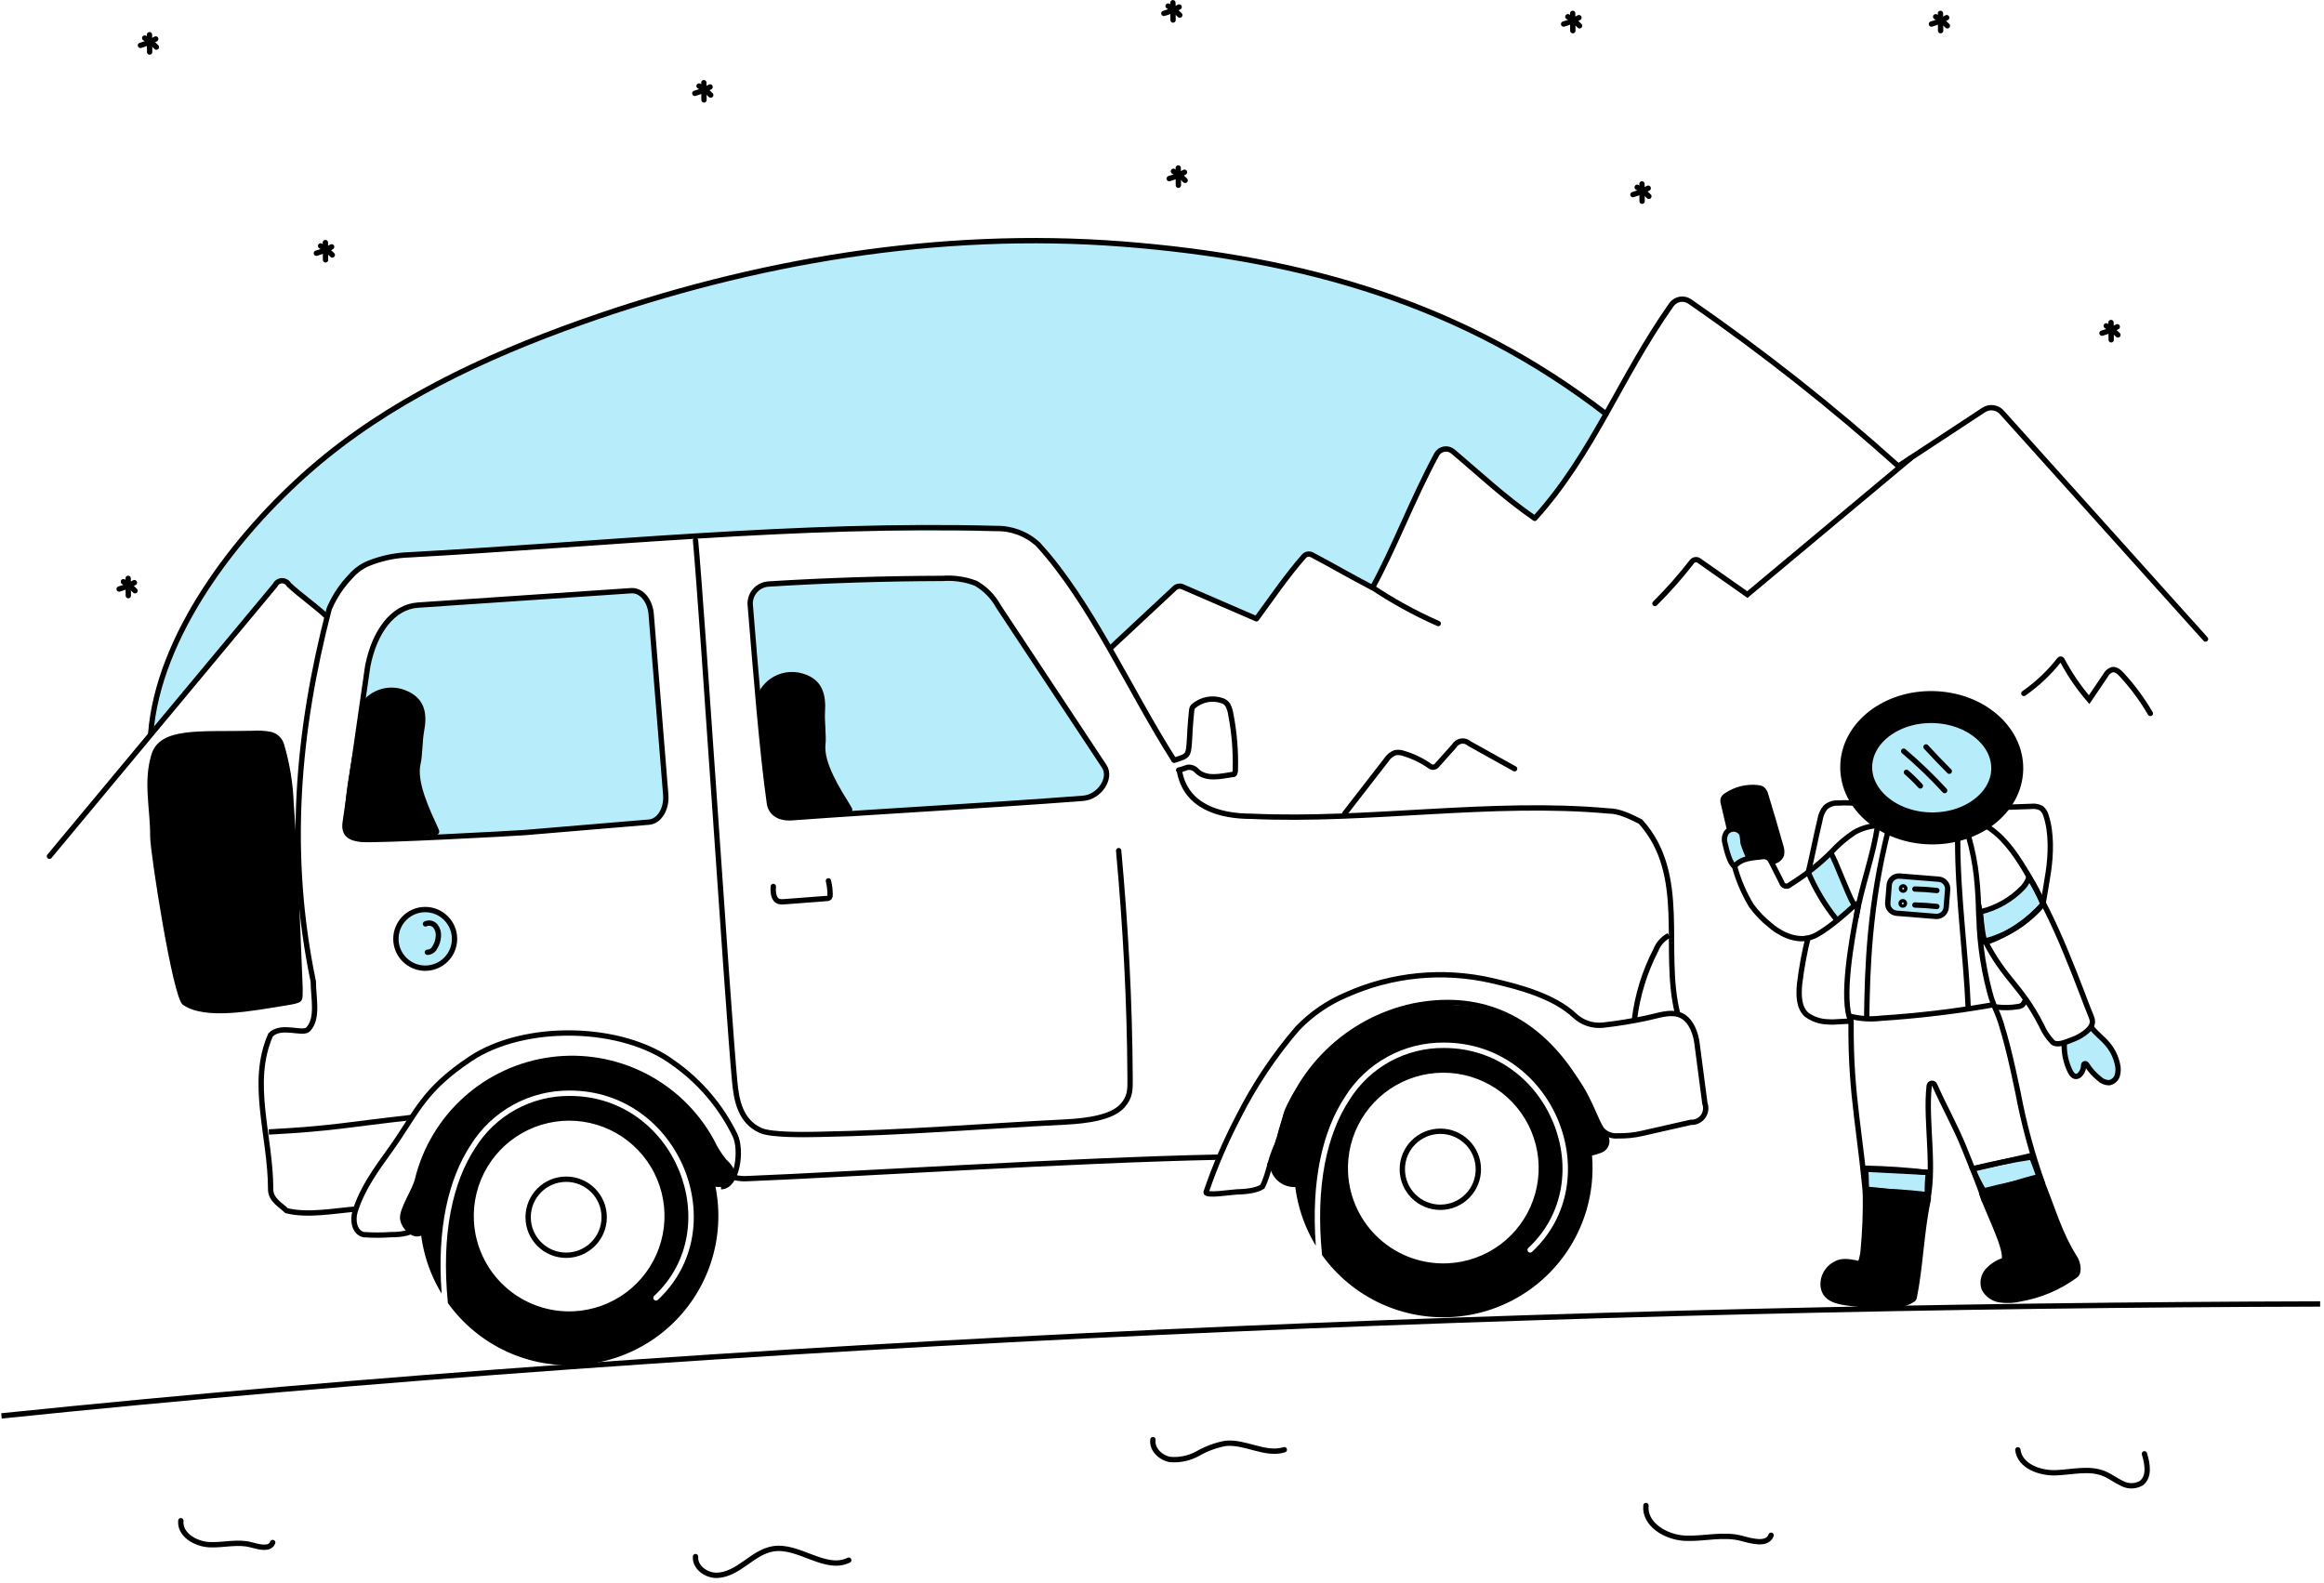 <svg width="436" height="297" viewBox="0 0 436 297" fill="none" xmlns="http://www.w3.org/2000/svg">
<g clip-path="url(#clip0_962_2969)">
<path d="M380.678 164.492C381.692 166.133 382.562 167.859 383.278 169.651C380.843 172.584 377.657 174.801 374.06 176.067C373.279 176.346 372.948 176.379 372.152 176.613C371.958 175.895 371.83 175.16 371.768 174.419C371.749 173.304 371.668 172.191 371.525 171.085C374.587 170.361 377.372 168.766 379.545 166.492C380.064 165.915 380.45 165.233 380.678 164.492Z" fill="#B7EDFB" stroke="black" stroke-miterlimit="10"/>
<path d="M323.687 158.798C323.467 157.948 323.518 157.051 323.833 156.232C324.007 155.832 324.331 155.517 324.735 155.354C325.139 155.191 325.592 155.193 325.994 155.361C326.458 155.715 326.782 156.222 326.907 156.792L328.307 160.859C328.252 160.7 326.752 161.47 326.622 161.559C326.359 161.744 326.11 161.948 325.876 162.17C325.53 162.478 325.567 162.58 325.176 162.27C324.218 161.498 323.883 159.93 323.687 158.798Z" fill="#B7EDFB"/>
<path d="M362.775 153.651C369.127 153.651 374.275 149.174 374.275 143.651C374.275 138.128 369.127 133.651 362.775 133.651C356.424 133.651 351.275 138.128 351.275 143.651C351.275 149.174 356.424 153.651 362.775 153.651Z" fill="#B7EDFB"/>
<path d="M348.275 169.651C346.991 166.435 345.424 163.34 343.591 160.403C343.44 160.419 343.299 160.485 343.191 160.592C341.861 161.575 340.609 162.659 339.443 163.833C340.714 166.624 342.743 169.994 344.273 172.651C345.66 171.723 346.996 170.722 348.275 169.651Z" fill="#B7EDFB"/>
<path d="M301.776 77.151C298.325 83.697 292.348 91.331 287.776 97.151C284.776 94.151 282.693 93.794 279.776 91.151C277.248 88.664 274.576 86.326 271.776 84.151C271.947 84.151 270.945 84.128 270.776 84.151C270.607 84.174 271.483 83.444 270.776 84.151C265.776 89.151 262.556 102.098 256.976 110.413C253.776 108.151 244.776 104.151 245.776 103.151C242.776 107.151 238.71 111.986 235.776 116.151C230.985 113.663 225.961 111.654 220.776 110.151C216.153 113.73 211.776 119.151 207.776 121.151C205.176 116.551 200.248 109.777 197.642 105.173C196.88 103.538 195.737 102.111 194.309 101.01C192.599 99.904 190.448 99.81 188.409 99.762C149.209 98.787 113.602 101.902 74.773 104.151C72.799 104.265 68.267 105.851 66.773 107.151C63.926 109.619 63.464 112.513 60.773 115.151C58.314 112.396 55.773 110.151 52.773 109.151C43.773 119.151 37.417 128.092 28.773 137.151C28.654 125.831 36.452 111.785 43.773 103.151C51.094 94.517 57.299 87.346 66.773 81.151C81.334 71.629 97.719 64.711 114.102 58.851C124.999 55.115 136.173 52.243 147.521 50.261C165.21 46.937 183.197 44.715 201.182 45.391C219.438 46.078 242.594 49.68 259.773 55.146C264.573 56.673 269.095 59.281 273.773 61.146C283.126 64.878 292.792 70.967 301.776 77.151Z" fill="#B7EDFB"/>
<path d="M106.217 235.51C110.156 235.51 113.35 232.316 113.35 228.377C113.35 224.437 110.156 221.244 106.217 221.244C102.278 221.244 99.084 224.437 99.084 228.377C99.084 232.316 102.278 235.51 106.217 235.51Z" stroke="black" stroke-miterlimit="10"/>
<path d="M361.588 224.151C361.554 222.765 361.616 221.378 361.775 220.001C357.83 219.524 353.905 219.283 349.904 219.174C350.264 220.564 349.938 222.006 350.275 223.399C354.057 223.446 357.834 223.697 361.588 224.151Z" fill="#B7EDFB" stroke="black" stroke-miterlimit="10"/>
<path d="M382.525 220.759C378.804 221.68 375.997 222.73 372.276 223.651C371.444 222.245 370.712 220.783 370.086 219.275C373.741 218.396 377.45 217.632 381.169 217.075C381.672 218.315 382.096 219.491 382.525 220.759Z" fill="#B7EDFB" stroke="black" stroke-miterlimit="10"/>
<path d="M240.112 213.17C241.559 207.159 244.673 201.68 249.095 197.36C253.518 193.041 259.07 190.058 265.112 188.754C276.964 186.363 287.374 190.301 294.945 201.587C295.662 202.656 296.436 203.787 297.007 204.8C298.851 208.069 299.857 211.379 300.738 212.175C301.112 212.517 301.553 212.776 302.034 212.936C302.514 213.097 303.023 213.154 303.527 213.105C305.04 213.143 306.552 212.992 308.027 212.656C310.78 212.029 314.339 211.222 317.208 210.57C317.647 210.594 318.084 210.508 318.482 210.322C318.879 210.135 319.224 209.852 319.485 209.5C319.747 209.147 319.917 208.735 319.98 208.3C320.043 207.866 319.997 207.422 319.846 207.01L318.384 195.843C318.271 194.857 318.009 193.893 317.607 192.986C315.645 188.736 312.15 190.327 308.853 191.026C306.176 191.593 303.476 192.03 300.753 192.337C299.782 192.441 298.8 192.334 297.874 192.021C296.949 191.709 296.102 191.2 295.392 190.529C291.46 186.847 284.872 185.129 279.738 183.949C270.644 181.89 261.128 182.831 252.613 186.63C249.159 188.085 246.037 190.228 243.437 192.93C239.045 198.022 235.297 203.638 232.28 209.649C229.926 214.155 227.92 218.836 226.28 223.649C226.032 224.471 231.097 223.656 231.956 223.633C233.708 223.585 235.668 223.398 236.81 222.66C238.225 220.019 238.28 216.649 240.28 213.649" stroke="black" stroke-miterlimit="10"/>
<path d="M134.275 218.651C135.125 220.395 137.981 221.221 139.92 221.145C159.227 220.385 201.275 217.651 228.711 217.103" stroke="black" stroke-miterlimit="10"/>
<path d="M220.276 142.651C211.895 129.522 204.776 113.151 194.776 102.151C192.601 100.147 189.731 99.071 186.776 99.15C149.776 98.15 112.776 102.151 75.776 104.151C73.547 104.325 71.356 104.831 69.276 105.651C67.924 106.188 66.722 107.046 65.776 108.151C64.183 109.808 62.885 111.726 61.94 113.822C61.831 114.04 61.745 114.27 61.683 114.507C55.755 137.388 53.802 160.275 58.776 184.151C58.776 187.151 59.776 191.151 57.776 193.151C56.776 194.151 52.776 192.151 50.776 194.151C46.776 203.151 50.776 213.151 50.776 223.151C50.776 225.151 52.776 226.15 53.776 227.15C57.776 228.15 62.776 227.151 66.832 226.837" stroke="black" stroke-miterlimit="10"/>
<path d="M314.701 190.051C311.77 178.151 316.77 164.151 307.77 154.151C305.77 153.151 303.77 152.151 301.77 152.151C279.77 150.151 256.77 154.151 234.77 153.151C228.77 153.151 222.457 151.342 221.27 144.651" stroke="black" stroke-miterlimit="10"/>
<path d="M270.217 226.51C274.156 226.51 277.35 223.316 277.35 219.377C277.35 215.437 274.156 212.244 270.217 212.244C266.278 212.244 263.084 215.437 263.084 219.377C263.084 223.316 266.278 226.51 270.217 226.51Z" stroke="black" stroke-miterlimit="10"/>
<path d="M203.214 149.776C206.245 149.544 208.629 146.001 207.161 143.781L187.319 113.781C186.329 111.966 184.855 110.462 183.062 109.435C181.065 108.676 178.925 108.364 176.795 108.522C165.944 108.548 155.096 108.897 144.252 109.57C143.739 109.593 143.236 109.723 142.776 109.952C142.316 110.181 141.91 110.503 141.582 110.899C141.254 111.295 141.013 111.754 140.874 112.249C140.735 112.743 140.701 113.261 140.774 113.77C141.761 125.705 142.962 140.97 144.344 150.683C144.616 152.594 146.251 153.594 148.544 153.427C167.085 152.072 184.714 151.19 203.214 149.776Z" fill="#B7EDFB" stroke="black" stroke-miterlimit="10"/>
<path d="M78.394 113.533L118.428 110.825C120.301 110.698 121.957 112.645 122.165 115.219L124.896 149.112C125.11 151.772 123.696 154.085 121.765 154.248L98.481 156.204C96.824 156.343 70.648 157.767 67.76 157.48C65.783 157.28 64.433 156.602 64.76 154.326L68.953 125.213C68.97 125.095 68.99 124.976 69.013 124.86C70.273 118.539 73.693 113.851 78.394 113.533Z" fill="#B7EDFB" stroke="black" stroke-miterlimit="10"/>
<path d="M130.488 101.398C131.828 115.939 136.494 188.398 137.835 202.939C138.155 206.409 138.889 210.42 142.735 212.112C144.805 213.022 151.318 212.872 153.719 212.828C169.56 212.535 184.019 211.308 199.819 210.516C204.01 210.306 208.63 209.654 210.589 207.455C212.089 205.77 212.024 204.37 212.013 202.342C211.932 187.665 211.189 174.212 209.869 159.596" stroke="black" stroke-linecap="round" stroke-linejoin="round"/>
<path d="M47.501 137.104C48.511 137.042 49.525 137.092 50.523 137.254C51.172 137.341 51.782 137.617 52.276 138.047C52.77 138.477 53.127 139.043 53.303 139.674C54.36 143.26 54.964 146.965 55.103 150.702C55.965 162.053 56.292 173.792 56.781 185.151C56.805 185.696 56.781 185.151 56.781 186.151C56.781 187.987 56.781 188.151 53.572 188.66C47.354 189.649 38.472 191.46 34.279 188.493C32.379 187.152 28.149 159.684 28.17 156.974C28.21 151.734 26.832 146.793 28.4 141.591C29.982 136.312 37.621 137.343 47.501 137.104Z" fill="black"/>
<path d="M145.081 166.316C144.997 167.4 145.108 168.797 146.142 169.134C146.451 169.212 146.773 169.229 147.089 169.185L155.075 168.577C155.175 168.581 155.274 168.565 155.368 168.531C155.462 168.497 155.548 168.444 155.621 168.377C155.712 168.237 155.752 168.07 155.735 167.904C155.735 167.015 155.628 166.13 155.418 165.268" stroke="black" stroke-miterlimit="10" stroke-linecap="round"/>
<path d="M0.275 265.651C137.675 251.484 297.148 244.977 435.275 244.651" stroke="black" stroke-miterlimit="10"/>
<path d="M347.276 191.651C347.139 206.282 349.21 212.724 350.276 227.651" stroke="black" stroke-miterlimit="10" stroke-linecap="round"/>
<path d="M365.701 144.698C364.209 143.208 362.753 141.687 361.332 140.137" stroke="black" stroke-miterlimit="10" stroke-linecap="round"/>
<path d="M376.574 144.311C376.693 138.025 370.448 132.81 362.624 132.661C354.801 132.513 348.362 137.488 348.243 143.774C348.124 150.059 354.369 155.275 362.193 155.423C370.016 155.572 376.455 150.596 376.574 144.311Z" stroke="black" stroke-width="6" stroke-miterlimit="10"/>
<path d="M364.833 148.322C362.426 145.702 359.858 143.235 357.145 140.935" stroke="black" stroke-miterlimit="10" stroke-linecap="round"/>
<path d="M360.277 147.458C359.458 146.552 358.584 145.698 357.66 144.9" stroke="black" stroke-miterlimit="10" stroke-linecap="round"/>
<path d="M362.534 157.638C371.411 157.608 378.587 151.654 378.562 144.339C378.537 137.025 371.321 131.12 362.444 131.15C353.567 131.18 346.391 137.134 346.416 144.449C346.441 151.763 353.657 157.668 362.534 157.638Z" stroke="black" stroke-miterlimit="10"/>
<path d="M325.41 162.515C326.111 165.121 327.177 167.616 328.577 169.924C329.579 171.295 330.761 172.525 332.09 173.582C333.276 174.651 336.873 177.141 340.276 175.651C342.498 174.677 346.005 171.61 347.8 169.978C348.942 168.939 348.6 170.046 348.314 171.569C347.532 175.687 345.276 187.651 347.276 191.651" stroke="black" stroke-miterlimit="10"/>
<path d="M328.254 161.098C328.184 161.055 328.131 160.988 328.107 160.909C327.677 160.032 327.314 159.124 327.022 158.193C326.984 157.647 326.917 157.104 326.822 156.566C326.701 156.295 326.512 156.06 326.274 155.884C326.036 155.707 325.756 155.595 325.462 155.558C325.167 155.521 324.869 155.56 324.594 155.672C324.319 155.784 324.078 155.965 323.893 156.197C323.71 156.487 323.591 156.813 323.542 157.153C323.494 157.492 323.517 157.839 323.611 158.169C323.925 159.696 324.657 162.213 325.411 162.517C326.849 160.909 328.688 160.984 330.838 160.709C331.104 160.694 331.369 160.753 331.603 160.88C331.837 161.007 332.031 161.197 332.163 161.429L334.242 165.522C334.277 165.69 334.357 165.846 334.474 165.971C334.591 166.097 334.74 166.188 334.906 166.235C335.071 166.281 335.246 166.28 335.411 166.233C335.577 166.187 335.726 166.095 335.842 165.969C338.576 164.273 341.116 162.283 343.416 160.035C344.741 158.564 346.245 157.265 347.893 156.169C349.327 155.36 350.937 154.913 352.582 154.869" stroke="black" stroke-miterlimit="10"/>
<path d="M387.275 195.651C387.183 197.507 387.567 199.356 388.391 201.022C388.621 201.477 388.976 201.977 389.486 201.967C389.718 201.951 389.939 201.857 390.111 201.701C390.367 201.465 390.569 201.177 390.706 200.857C390.842 200.537 390.91 200.192 390.903 199.844C390.905 199.78 390.928 199.719 390.967 199.67C391.007 199.62 391.062 199.585 391.123 199.569C391.184 199.553 391.249 199.557 391.308 199.581C391.367 199.605 391.416 199.647 391.449 199.702C392.1 200.733 392.918 201.647 393.871 202.407C394.35 202.863 394.981 203.125 395.642 203.142C396.002 203.091 396.34 202.939 396.617 202.704C396.894 202.469 397.1 202.161 397.21 201.815C397.419 201.117 397.432 200.375 397.246 199.671C396.942 198.247 396.283 196.924 395.331 195.823C394.265 194.593 393.255 193.951 392.275 192.651" fill="#B7EDFB"/>
<path d="M387.275 195.651C387.183 197.507 387.567 199.356 388.391 201.022C388.621 201.477 388.976 201.977 389.486 201.967C389.718 201.951 389.939 201.857 390.111 201.701C390.367 201.465 390.569 201.177 390.706 200.857C390.842 200.537 390.91 200.192 390.903 199.844C390.905 199.78 390.928 199.719 390.967 199.67C391.007 199.62 391.062 199.585 391.123 199.569C391.184 199.553 391.249 199.557 391.308 199.581C391.367 199.605 391.416 199.647 391.449 199.702C392.1 200.733 392.918 201.647 393.871 202.407C394.35 202.863 394.981 203.125 395.642 203.142C396.002 203.091 396.34 202.939 396.617 202.704C396.894 202.469 397.1 202.161 397.21 201.815C397.419 201.117 397.432 200.375 397.246 199.671C396.942 198.247 396.283 196.924 395.331 195.823C394.265 194.593 393.255 193.951 392.275 192.651" stroke="black" stroke-miterlimit="10"/>
<path d="M361.275 226.651C363.275 219.651 361.149 210.676 361.932 203.712C361.946 203.596 361.996 203.488 362.077 203.403C362.158 203.319 362.264 203.263 362.379 203.245C362.494 203.227 362.612 203.246 362.715 203.301C362.818 203.357 362.9 203.444 362.948 203.55C364.703 207.525 366.938 211.49 368.527 215.467C369.727 218.481 371.419 222.448 372.321 225.419" stroke="black" stroke-miterlimit="10"/>
<path d="M354.276 155.651C350.665 169.961 350.332 181.68 350.201 191.12" stroke="black" stroke-miterlimit="10"/>
<path d="M352.274 154.651C351.495 160.535 349.193 166.264 348.232 172.121" stroke="black" stroke-miterlimit="10"/>
<path d="M367.275 157.651C367.275 168.651 368.857 179.014 369.275 189.651" stroke="black" stroke-miterlimit="10"/>
<path d="M369.324 156.933C370.853 162.333 371.087 166.499 371.256 172.11" stroke="black" stroke-miterlimit="10"/>
<path d="M339.275 175.651C338.528 178.614 337.972 181.623 337.612 184.658C337.431 186.672 337.423 188.985 338.912 190.358C340.086 191.227 341.505 191.703 342.965 191.719C344.192 191.86 346.052 191.511 347.279 191.651" stroke="black" stroke-miterlimit="10"/>
<path d="M339.27 163.581C340.114 160.062 340.606 157.313 341.45 153.794C341.574 152.961 341.916 152.176 342.443 151.519C342.769 151.214 343.156 150.981 343.579 150.834C344.001 150.688 344.449 150.631 344.895 150.668C346.219 150.583 347.549 150.623 348.866 150.787" stroke="black" stroke-miterlimit="10"/>
<path d="M324.425 155.418L323.331 150.75C323.235 150.465 323.224 150.158 323.299 149.867C323.426 149.6 323.633 149.379 323.891 149.235C325.618 148.076 327.7 147.564 329.768 147.791C330.059 147.806 330.343 147.89 330.596 148.036C330.948 148.338 331.187 148.751 331.274 149.207C332.245 152.361 333.175 155.528 334.063 158.707C334.266 159.244 334.319 159.827 334.217 160.392C334.057 160.772 333.786 161.096 333.44 161.32C333.093 161.545 332.688 161.66 332.275 161.651" stroke="black" stroke-miterlimit="10"/>
<path d="M343.275 159.651C344.769 162.227 346.375 167.251 347.869 169.829" stroke="black" stroke-miterlimit="10"/>
<path d="M382.839 221.237C385.006 226.428 386.239 231.281 389.29 236.081C389.809 236.898 390.184 238.69 389.38 239.281C386.337 241.522 382.815 243.028 379.092 243.681C377.826 243.998 376.509 244.063 375.217 243.873C374.589 243.783 373.992 243.545 373.475 243.179C372.957 242.812 372.535 242.327 372.243 241.764C372.04 241.186 371.998 240.563 372.124 239.964C372.25 239.364 372.538 238.811 372.956 238.364C373.744 237.517 374.731 236.883 375.828 236.519C376.034 236.443 376.05 236.255 376.068 236.05C376.275 233.662 372.902 227.25 371.805 223.926C371.791 223.875 371.787 223.822 371.795 223.77C371.802 223.718 371.82 223.668 371.847 223.623C371.875 223.579 371.911 223.54 371.954 223.51C371.997 223.48 372.046 223.459 372.097 223.449C375.697 222.51 378.74 221.967 382.343 221.024C382.438 220.995 382.539 221.001 382.63 221.04C382.721 221.079 382.795 221.149 382.839 221.237Z" fill="black" stroke="black" stroke-miterlimit="10"/>
<path d="M372.93 176.698C376.901 175.224 380.452 172.803 383.276 169.646C383.43 169.47 383.192 169.48 383.033 169.308" stroke="black" stroke-miterlimit="10"/>
<path d="M349.365 219.341L361.765 219.973L349.365 219.341Z" fill="#D4D4D4"/>
<path d="M349.365 219.341L361.765 219.973" stroke="black" stroke-miterlimit="10"/>
<path d="M370.146 219.324L381.367 216.742" stroke="black" stroke-miterlimit="10"/>
<path d="M363.724 164.957L356.389 164.367C355.387 164.286 354.509 165.033 354.428 166.036L354.159 169.383C354.078 170.385 354.825 171.264 355.828 171.344L363.162 171.935C364.164 172.015 365.043 171.268 365.123 170.266L365.393 166.918C365.473 165.916 364.726 165.038 363.724 164.957Z" fill="#B7EDFB" stroke="black" stroke-miterlimit="10"/>
<path d="M357.041 167.022C357.219 167.022 357.363 166.878 357.363 166.7C357.363 166.522 357.219 166.378 357.041 166.378C356.863 166.378 356.719 166.522 356.719 166.7C356.719 166.878 356.863 167.022 357.041 167.022Z" stroke="black" stroke-miterlimit="10"/>
<path d="M356.98 169.815C357.158 169.815 357.302 169.671 357.302 169.493C357.302 169.315 357.158 169.171 356.98 169.171C356.802 169.171 356.658 169.315 356.658 169.493C356.658 169.671 356.802 169.815 356.98 169.815Z" stroke="black" stroke-miterlimit="10"/>
<path d="M359.242 166.798C360.622 166.83 361.999 166.923 363.372 167.078" stroke="black" stroke-miterlimit="10" stroke-linecap="round"/>
<path d="M359.242 169.798C360.622 169.83 361.999 169.923 363.372 170.078" stroke="black" stroke-miterlimit="10" stroke-linecap="round"/>
<path d="M358.916 243.775C358.501 244.055 358.053 244.282 357.582 244.452C357.26 244.584 356.92 244.668 356.573 244.703C353.083 245.033 349.566 244.924 346.103 244.379C344.703 244.159 343.163 243.761 342.441 242.563C342.092 241.931 341.955 241.204 342.048 240.489C342.126 239.762 342.391 239.067 342.817 238.473C343.243 237.879 343.816 237.405 344.48 237.099C345.724 236.365 347.423 236.818 348.845 237.099C349.132 237.156 349.502 235.233 349.523 234.946C349.886 231.193 350.033 227.423 349.962 223.653C349.96 223.584 349.973 223.515 350 223.451C350.027 223.388 350.067 223.33 350.117 223.283C350.167 223.236 350.227 223.2 350.293 223.178C350.358 223.155 350.427 223.147 350.496 223.153C354.258 223.465 357.219 224.071 360.896 224.172C361.438 224.186 361.943 224.186 361.725 225.189C360.461 231.002 360.301 237.671 359.11 243.47C359.086 243.592 359.016 243.701 358.916 243.775Z" fill="black" stroke="black" stroke-miterlimit="10"/>
<path d="M323.605 150.074C323.607 149.941 323.641 149.811 323.705 149.695C323.775 149.599 323.863 149.52 323.965 149.461C325.405 148.504 327.031 147.862 328.736 147.577C329.172 147.469 329.629 147.493 330.05 147.645C330.342 147.795 330.589 148.021 330.764 148.298C331.266 149.16 331.609 150.106 331.777 151.089C332.451 153.758 333.554 156.334 333.847 159.071C333.922 159.55 333.902 160.04 333.788 160.512C333.729 160.747 333.615 160.965 333.455 161.147C333.296 161.33 333.095 161.472 332.87 161.562C332.801 161.59 332.727 161.604 332.653 161.602C332.578 161.6 332.505 161.582 332.438 161.55C332.326 161.458 332.236 161.341 332.174 161.209C332.049 161.039 331.889 160.898 331.704 160.796C331.519 160.694 331.314 160.634 331.104 160.619C330.682 160.593 330.259 160.629 329.849 160.726L328.163 161.038C328.137 161.05 328.108 161.055 328.08 161.053C328.051 161.051 328.023 161.042 327.999 161.025C327.975 161.009 327.956 160.987 327.943 160.961C327.93 160.935 327.924 160.907 327.925 160.878C327.825 160.408 327.725 159.938 327.578 159.478C327.411 158.948 327.188 158.436 327.023 157.905C326.9 157.288 326.663 156.699 326.323 156.17C326.135 155.935 325.877 155.765 325.588 155.683C325.337 155.615 325.019 155.76 324.802 155.688C324.421 155.561 324.447 154.475 324.35 154.073C323.9 152.786 323.649 151.437 323.605 150.074Z" fill="black"/>
<path d="M79.775 181.651C82.813 181.651 85.275 179.188 85.275 176.151C85.275 173.113 82.813 170.651 79.775 170.651C76.738 170.651 74.275 173.113 74.275 176.151C74.275 179.188 76.738 181.651 79.775 181.651Z" fill="#B7EDFB" stroke="black" stroke-miterlimit="10"/>
<path d="M79.822 173.341C80.136 173.19 80.491 173.15 80.831 173.226C81.17 173.301 81.475 173.489 81.695 173.757C82.125 174.313 82.321 175.014 82.242 175.712C82.193 176.46 81.952 177.183 81.542 177.811C81.413 178.063 81.219 178.276 80.979 178.426C80.74 178.577 80.464 178.66 80.181 178.666" stroke="black" stroke-miterlimit="10" stroke-linecap="round"/>
<path d="M300.832 212.113C301.198 212.336 301.495 212.656 301.69 213.037C301.885 213.418 301.971 213.846 301.938 214.273C301.904 214.7 301.754 215.11 301.503 215.457C301.251 215.803 300.909 216.074 300.513 216.238C299.849 216.505 299.164 216.716 298.464 216.868C298.153 216.928 297.832 216.923 297.522 216.852C297.212 216.782 296.921 216.649 296.665 216.46C296.41 216.272 296.196 216.033 296.037 215.757C295.879 215.482 295.779 215.177 295.744 214.862C295.353 212.238 294.395 209.731 292.935 207.516C291.019 204.689 288.711 202.149 286.08 199.97C283.436 197.469 280.353 195.478 276.985 194.096C270.96 191.905 264.191 193.096 258.223 195.439C256.387 196.113 254.641 197.01 253.023 198.109C249.331 200.74 246.946 204.894 245.623 209.231C244.463 213.618 243.785 218.118 243.602 222.652C242.469 222.847 241.303 222.615 240.332 222C239.36 221.385 238.651 220.431 238.342 219.323C238.082 218.388 237.837 219.43 237.777 218.151C238.377 218.638 238.17 217.043 239.956 212.083C240.44 210.739 240.567 209.283 241.146 207.983C243.595 202.465 247.937 198.576 252.246 194.726C253.325 193.708 254.485 192.779 255.713 191.948C257.993 190.6 260.51 189.7 263.127 189.296C271.15 187.787 279.781 188.154 286.764 193.025C288.126 193.894 289.388 194.91 290.527 196.056C291.479 197.147 292.33 198.321 293.071 199.564C295.724 203.774 299.258 207.694 300.781 212.154" fill="black"/>
<path d="M79.484 231.547C80.02 231.024 80.381 230.348 80.516 229.612C82.105 224.08 83.365 218.325 86.467 213.478C88.782 209.859 92.022 206.924 95.852 204.979C99.682 203.033 103.963 202.146 108.251 202.41C112.539 202.674 116.678 204.08 120.24 206.482C123.802 208.883 126.658 212.193 128.511 216.069C129.133 217.643 129.919 219.148 130.856 220.558C131.334 221.259 131.985 221.825 132.746 222.201C133.506 222.577 134.352 222.749 135.199 222.703C136.875 222.467 138.26 220.527 137.499 219.014C137.165 218.482 136.755 218.001 136.283 217.586C135.344 216.443 134.553 215.185 133.93 213.844C130.994 208.481 126.507 204.13 121.056 201.362C115.605 198.593 109.445 197.536 103.383 198.328C97.321 199.121 91.639 201.726 87.083 205.802C82.527 209.879 79.309 215.237 77.85 221.174C77.336 223.265 74.965 226.607 75.041 228.541C75.118 230.39 77.565 233.06 79.484 231.547Z" fill="black"/>
<path d="M50.435 212.38C62.489 211.746 65.278 210.98 77.275 209.651" stroke="black" stroke-miterlimit="10"/>
<path d="M9.275 160.651C16.697 151.7 44.19 118.75 51.613 109.799C51.724 109.558 51.9 109.352 52.12 109.203C52.341 109.055 52.598 108.97 52.864 108.958C53.129 108.947 53.393 109.009 53.626 109.137C53.859 109.265 54.052 109.456 54.183 109.686C56.259 111.658 59.2 113.679 61.275 115.651" stroke="black" stroke-linecap="round" stroke-linejoin="round"/>
<path d="M208.275 121.651C212.46 117.783 216.253 114.18 220.4 110.338C220.59 110.161 220.828 110.044 221.083 110C221.338 109.956 221.601 109.986 221.839 110.089L235.718 116.102C238.123 112.856 241.323 108.116 244.643 104.353C244.825 104.151 245.069 104.015 245.337 103.968C245.605 103.921 245.881 103.965 246.12 104.093C250.22 106.253 253.22 108.044 257.488 110.258C261.613 102.726 264.969 93.713 269.522 85.275C269.664 85.015 269.861 84.79 270.1 84.615C270.339 84.441 270.614 84.322 270.905 84.267C271.195 84.212 271.495 84.222 271.781 84.296C272.067 84.37 272.333 84.507 272.56 84.697C277.422 88.772 282.024 93.169 287.927 97.255C298.876 85.155 303.811 71.023 313.557 57.192C313.933 56.653 314.506 56.285 315.152 56.167C315.798 56.049 316.465 56.191 317.006 56.562C330.692 66.02 343.763 76.338 356.141 87.454L372.161 76.919C372.685 76.574 373.315 76.429 373.936 76.509C374.558 76.589 375.13 76.889 375.548 77.356L413.775 119.897" stroke="black" stroke-linecap="round" stroke-linejoin="round"/>
<path d="M28.275 137.651C29.69 119.415 44.019 100.451 58.403 87.951C72.787 75.451 90.719 66.962 109.137 60.437C141.363 49.019 176.164 43.128 210.543 45.783C244.922 48.438 274.768 57.178 301.275 77.653" stroke="black" stroke-miterlimit="10" stroke-linecap="round"/>
<path d="M310.477 113.23C312.961 110.769 315.28 108.146 317.418 105.379C317.569 105.182 317.792 105.051 318.038 105.013C318.284 104.976 318.535 105.035 318.739 105.179L327.815 111.555L358.452 85.963" stroke="black" stroke-miterlimit="10" stroke-linecap="round"/>
<path d="M252.275 152.651C254.836 149.359 257.505 145.898 260.067 142.606C260.458 141.98 261.039 141.496 261.724 141.225C262.288 141.12 262.87 141.173 263.405 141.378C265.157 141.905 266.811 142.712 268.305 143.767C268.488 143.9 268.713 143.961 268.938 143.938C269.163 143.916 269.371 143.811 269.523 143.644L272.811 139.964C272.95 139.72 273.142 139.512 273.373 139.354C273.604 139.195 273.868 139.091 274.145 139.049C274.422 139.007 274.705 139.029 274.972 139.111C275.24 139.194 275.485 139.336 275.689 139.528L284.148 144.235" stroke="black" stroke-miterlimit="10" stroke-linecap="round"/>
<path d="M379.691 130.098C382.229 128.328 384.487 126.188 386.391 123.749C386.418 123.713 386.454 123.684 386.495 123.666C386.536 123.648 386.581 123.64 386.626 123.644C386.671 123.648 386.714 123.663 386.751 123.688C386.788 123.714 386.818 123.748 386.839 123.788C388.251 126.466 389.962 128.975 391.938 131.268L395.021 126.717C395.278 126.213 395.721 125.829 396.255 125.645C396.955 125.51 397.575 126.065 398.055 126.586C400.101 128.808 401.9 131.246 403.42 133.857" stroke="black" stroke-miterlimit="10" stroke-linecap="round"/>
<path d="M309.218 35.31C308.312 35.821 307.349 36.224 306.35 36.511" stroke="black" stroke-miterlimit="10" stroke-linecap="round"/>
<path d="M308.045 34.511C308.07 35.591 308.08 36.673 308.074 37.755" stroke="black" stroke-miterlimit="10" stroke-linecap="round"/>
<path d="M309.34 36.839C308.687 36.178 307.949 35.606 307.146 35.139" stroke="black" stroke-miterlimit="10" stroke-linecap="round"/>
<path d="M397.218 61.31C396.312 61.821 395.349 62.224 394.35 62.511" stroke="black" stroke-miterlimit="10" stroke-linecap="round"/>
<path d="M396.045 60.511C396.07 61.591 396.08 62.673 396.074 63.755" stroke="black" stroke-miterlimit="10" stroke-linecap="round"/>
<path d="M397.34 62.839C396.687 62.178 395.949 61.606 395.146 61.139" stroke="black" stroke-miterlimit="10" stroke-linecap="round"/>
<path d="M221.218 1.311C220.312 1.821 219.349 2.224 218.35 2.511" stroke="black" stroke-miterlimit="10" stroke-linecap="round"/>
<path d="M220.045 0.511C220.07 1.591 220.08 2.673 220.074 3.755" stroke="black" stroke-miterlimit="10" stroke-linecap="round"/>
<path d="M221.34 2.839C220.687 2.178 219.949 1.606 219.146 1.139" stroke="black" stroke-miterlimit="10" stroke-linecap="round"/>
<path d="M296.218 3.311C295.312 3.821 294.349 4.224 293.35 4.511" stroke="black" stroke-miterlimit="10" stroke-linecap="round"/>
<path d="M295.045 2.511C295.07 3.591 295.08 4.673 295.074 5.755" stroke="black" stroke-miterlimit="10" stroke-linecap="round"/>
<path d="M296.34 4.839C295.687 4.178 294.949 3.606 294.146 3.139" stroke="black" stroke-miterlimit="10" stroke-linecap="round"/>
<path d="M365.218 3.311C364.312 3.821 363.349 4.224 362.35 4.511" stroke="black" stroke-miterlimit="10" stroke-linecap="round"/>
<path d="M364.045 2.511C364.07 3.591 364.08 4.673 364.074 5.755" stroke="black" stroke-miterlimit="10" stroke-linecap="round"/>
<path d="M365.34 4.839C364.687 4.178 363.949 3.606 363.146 3.139" stroke="black" stroke-miterlimit="10" stroke-linecap="round"/>
<path d="M133.218 16.311C132.312 16.821 131.349 17.224 130.35 17.511" stroke="black" stroke-miterlimit="10" stroke-linecap="round"/>
<path d="M132.045 15.511C132.07 16.591 132.08 17.673 132.074 18.755" stroke="black" stroke-miterlimit="10" stroke-linecap="round"/>
<path d="M133.34 17.839C132.687 17.178 131.949 16.607 131.146 16.139" stroke="black" stroke-miterlimit="10" stroke-linecap="round"/>
<path d="M222.218 32.31C221.312 32.821 220.349 33.224 219.35 33.511" stroke="black" stroke-miterlimit="10" stroke-linecap="round"/>
<path d="M221.045 31.511C221.07 32.591 221.08 33.673 221.074 34.755" stroke="black" stroke-miterlimit="10" stroke-linecap="round"/>
<path d="M222.34 33.839C221.687 33.178 220.949 32.606 220.146 32.139" stroke="black" stroke-miterlimit="10" stroke-linecap="round"/>
<path d="M62.218 46.31C61.312 46.821 60.349 47.224 59.35 47.511" stroke="black" stroke-miterlimit="10" stroke-linecap="round"/>
<path d="M61.045 45.511C61.07 46.591 61.08 47.673 61.074 48.755" stroke="black" stroke-miterlimit="10" stroke-linecap="round"/>
<path d="M62.34 47.839C61.687 47.178 60.949 46.606 60.147 46.139" stroke="black" stroke-miterlimit="10" stroke-linecap="round"/>
<path d="M25.218 109.311C24.312 109.821 23.349 110.224 22.35 110.511" stroke="black" stroke-miterlimit="10" stroke-linecap="round"/>
<path d="M24.045 108.511C24.07 109.591 24.08 110.673 24.074 111.755" stroke="black" stroke-miterlimit="10" stroke-linecap="round"/>
<path d="M25.34 110.839C24.687 110.178 23.949 109.606 23.146 109.139" stroke="black" stroke-miterlimit="10" stroke-linecap="round"/>
<path d="M29.218 7.311C28.312 7.821 27.349 8.224 26.35 8.511" stroke="black" stroke-miterlimit="10" stroke-linecap="round"/>
<path d="M28.045 6.511C28.07 7.591 28.08 8.673 28.074 9.755" stroke="black" stroke-miterlimit="10" stroke-linecap="round"/>
<path d="M29.34 8.839C28.687 8.178 27.949 7.606 27.146 7.139" stroke="black" stroke-miterlimit="10" stroke-linecap="round"/>
<path d="M306.625 191.327C307.178 186.754 308.546 182.317 310.663 178.227C311.127 177.063 311.99 176.102 313.097 175.516" stroke="black" stroke-miterlimit="10"/>
<path d="M346.947 190.631C348.903 191.145 350.94 191.284 352.947 191.038C360.06 190.579 367.142 189.724 374.159 188.476" stroke="black" stroke-miterlimit="10"/>
<path d="M375.668 151.48L381.068 151.297C381.729 151.204 382.402 151.329 382.986 151.653C383.418 152.019 383.724 152.513 383.86 153.063C384.912 156.235 384.773 160.346 384.275 163.651C384.006 165.437 383.583 167.871 383.275 169.651" stroke="black" stroke-miterlimit="10"/>
<path d="M374.58 188.939C375.914 189.106 377.264 189.079 378.59 188.859C378.889 188.833 379.175 188.726 379.418 188.551C379.598 188.373 379.737 188.158 379.826 187.921" stroke="black" stroke-linecap="round" stroke-linejoin="round"/>
<path d="M339.18 163.53C340.528 166.748 342.321 169.762 344.506 172.483" stroke="black" stroke-miterlimit="10"/>
<path d="M135.276 222.651C138.276 222.651 139.288 215.9 137.898 212.987C135.26 207.571 131.293 202.912 126.367 199.446C116.673 192.211 98.34 191.941 88.276 198.646C79.276 204.646 78.276 208.646 73.276 215.646C70.654 219.317 67.996 222.861 66.623 227.268C66.086 228.988 66.504 231.316 68.276 231.646C69.94 231.762 71.611 231.762 73.276 231.646C75.276 231.646 77.454 231.456 79.276 229.646" stroke="black" stroke-miterlimit="10"/>
<path d="M221.127 144.49C221.684 144.352 222.232 144.181 222.768 143.977C223.094 143.927 223.428 143.962 223.737 144.076C224.046 144.191 224.321 144.383 224.535 144.633C226.289 146.359 229.126 145.625 231.147 145.322C231.306 145.298 231.484 145.359 231.606 145.177C231.724 144.927 231.776 144.652 231.758 144.377C231.854 140.908 231.569 137.439 230.907 134.032C230.821 133.435 230.64 132.857 230.37 132.318C230.113 131.897 229.71 131.586 229.237 131.445C228.344 131.144 227.388 131.079 226.463 131.258C225.537 131.436 224.673 131.85 223.955 132.461C223.816 132.567 223.708 132.71 223.644 132.874C223.526 133.133 223.275 136.647 223.275 136.647C222.957 142.118 223.275 141.647 220.275 142.647" stroke="black" stroke-linecap="round" stroke-linejoin="round"/>
<path d="M257.184 110.021C261.183 112.71 265.413 115.041 269.823 116.986" stroke="black" stroke-linecap="round" stroke-linejoin="round"/>
<path d="M378.562 272.019C378.926 275.056 382.641 276.428 385.698 276.319C388.755 276.21 391.954 275.319 394.777 276.498C395.939 276.982 396.941 277.786 398.086 278.307C398.638 278.611 399.258 278.77 399.889 278.767C400.519 278.764 401.138 278.6 401.687 278.291C403.308 277.139 402.897 274.666 402.313 272.765" stroke="black" stroke-linecap="round" stroke-linejoin="round"/>
<path d="M33.928 285.316C33.669 287.916 36.673 289.693 39.285 289.816C41.897 289.939 44.572 289.156 47.097 289.835C48.556 290.228 50.624 290.821 51.16 289.409" stroke="black" stroke-linecap="round" stroke-linejoin="round"/>
<path d="M130.491 292.048C130.327 294.023 132.446 295.584 134.427 295.565C136.408 295.546 138.194 294.424 139.813 293.282C141.432 292.14 143.092 290.902 145.049 290.588C149.886 289.81 154.834 294.877 159.234 292.721" stroke="black" stroke-linecap="round" stroke-linejoin="round"/>
<path d="M216.3 270.104C216.048 271.911 217.744 273.535 219.544 273.833C221.375 273.982 223.209 273.578 224.806 272.672C226.395 271.767 228.124 271.136 229.921 270.807C233.641 270.426 237.381 273.115 240.95 271.998" stroke="black" stroke-linecap="round" stroke-linejoin="round"/>
<path d="M308.793 282.463C308.44 286.01 312.533 288.428 316.093 288.601C319.653 288.774 323.293 287.701 326.739 288.627C328.726 289.162 331.545 289.97 332.275 288.046" stroke="black" stroke-linecap="round" stroke-linejoin="round"/>
<path d="M156.275 152.651C159.191 151.945 159.696 152.338 159.275 151.651C157.216 148.289 153.957 143.26 154.375 139.606C154.54 138.161 154.175 135.106 154.275 133.651C154.508 130.341 153.793 127.881 150.622 126.902C149.156 126.416 147.565 126.467 146.134 127.045C144.702 127.624 143.522 128.691 142.805 130.059C143.014 137.198 143.824 144.308 145.227 151.312C145.47 152.498 145.221 152.056 146.275 152.651C147.241 153.02 148.309 153.02 149.275 152.651C151.959 152.031 154.163 153.162 156.275 152.651Z" fill="black" stroke="black" stroke-miterlimit="10"/>
<path d="M78.719 156.377C81.699 156.032 82.152 156.483 81.819 155.75C80.186 152.162 77.563 146.774 78.419 143.198C78.759 141.784 78.768 138.703 79.046 137.275C79.681 134.018 79.271 131.489 76.246 130.132C74.85 129.471 73.265 129.328 71.774 129.727C70.282 130.126 68.981 131.042 68.102 132.312C67.478 139.483 64.702 148.476 65.275 155.651C65.375 156.857 68.064 156.651 69.275 156.651C70.274 156.708 71.275 156.708 72.275 156.651C75.015 156.362 76.56 156.627 78.719 156.377Z" fill="black" stroke="black" stroke-miterlimit="10"/>
<path d="M372.161 154.698C375.539 156.547 377.871 159.828 379.861 163.125C382.813 168.117 385.395 173.32 387.586 178.69C388.707 181.37 389.764 184.077 390.794 186.79C391.294 188.101 391.774 189.414 392.32 190.702C392.82 191.882 392.496 192.602 391.493 193.493C390.751 194.127 389.905 194.628 388.993 194.976C387.275 195.644 385.954 196.197 385.115 195.559C384.217 194.629 383.495 193.545 382.982 192.359C379.03 184.67 376.273 184.059 372.321 176.366C372.029 176.397 371.261 169.676 371.255 169.966C371.199 175.383 371.87 180.783 373.25 186.022C373.45 186.848 373.709 187.659 374.025 188.448C374.525 189.661 375.006 190.702 375.392 191.953C375.841 193.409 376.255 194.876 376.635 196.353C377.365 199.196 377.973 202.069 378.579 204.941C379.676 210.824 381.244 216.609 383.268 222.241" stroke="black" stroke-miterlimit="10"/>
<path d="M252.907 220.047C252.73 216.513 253.605 213.006 255.421 209.969C257.237 206.932 259.913 204.502 263.11 202.986C266.307 201.47 269.882 200.936 273.383 201.451C276.884 201.967 280.153 203.509 282.777 205.883C285.401 208.256 287.263 211.355 288.126 214.786C288.989 218.218 288.816 221.829 287.627 225.161C286.438 228.494 284.288 231.4 281.448 233.511C278.608 235.621 275.206 236.843 271.672 237.02C269.325 237.138 266.979 236.792 264.766 236.003C262.553 235.213 260.517 233.996 258.774 232.42C257.032 230.844 255.617 228.94 254.61 226.817C253.603 224.694 253.025 222.393 252.907 220.047ZM269.373 191.186C264.528 191.431 259.829 192.93 255.737 195.536C251.646 198.143 248.301 201.768 246.032 206.056C243.762 210.344 242.645 215.147 242.79 219.997C242.935 224.846 244.337 229.574 246.859 233.719C245.934 221.44 248.151 212.158 252.313 205.819C254.276 202.67 257.013 200.078 260.264 198.29C263.516 196.503 267.171 195.579 270.881 195.609C291.525 195.609 301.91 221.422 287.398 234.897C287.299 234.982 287.171 235.025 287.04 235.017C286.91 235.01 286.787 234.952 286.698 234.857C286.61 234.761 286.561 234.634 286.563 234.504C286.565 234.373 286.618 234.249 286.71 234.156C300.503 221.349 290.67 196.62 270.881 196.62C267.339 196.591 263.848 197.472 260.745 199.18C257.641 200.888 255.029 203.365 253.158 206.374C248.958 212.774 246.738 222.422 248.027 235.48C250.859 239.425 254.669 242.566 259.083 244.594C263.496 246.622 268.361 247.466 273.199 247.046C278.038 246.625 282.684 244.952 286.681 242.193C290.678 239.433 293.888 235.682 295.996 231.307C298.105 226.931 299.039 222.083 298.707 217.237C298.375 212.392 296.789 207.716 294.103 203.669C291.418 199.622 287.726 196.343 283.39 194.155C279.054 191.966 274.224 190.943 269.373 191.186Z" fill="black"/>
<path d="M88.907 229.047C88.73 225.513 89.605 222.006 91.421 218.969C93.237 215.932 95.913 213.502 99.11 211.986C102.307 210.47 105.882 209.936 109.383 210.451C112.884 210.967 116.153 212.509 118.777 214.883C121.401 217.256 123.263 220.355 124.126 223.786C124.989 227.218 124.816 230.829 123.627 234.161C122.438 237.494 120.288 240.4 117.448 242.511C114.608 244.621 111.206 245.843 107.672 246.02C105.325 246.138 102.979 245.792 100.766 245.003C98.553 244.213 96.517 242.996 94.774 241.42C93.032 239.844 91.617 237.94 90.61 235.817C89.603 233.694 89.025 231.393 88.907 229.047ZM105.373 200.186C100.528 200.431 95.829 201.93 91.737 204.536C87.646 207.143 84.301 210.768 82.032 215.056C79.762 219.344 78.645 224.147 78.79 228.997C78.935 233.846 80.337 238.574 82.859 242.719C81.934 230.44 84.151 221.158 88.313 214.819C90.276 211.67 93.013 209.078 96.264 207.29C99.516 205.503 103.171 204.579 106.881 204.609C127.525 204.609 137.91 230.422 123.398 243.897C123.299 243.982 123.171 244.025 123.04 244.017C122.91 244.01 122.787 243.952 122.698 243.857C122.61 243.761 122.561 243.634 122.563 243.504C122.565 243.373 122.618 243.249 122.71 243.156C136.503 230.349 126.67 205.62 106.881 205.62C103.339 205.591 99.848 206.472 96.745 208.18C93.641 209.888 91.029 212.365 89.158 215.374C84.958 221.774 82.738 231.422 84.027 244.48C86.859 248.425 90.669 251.566 95.083 253.594C99.496 255.622 104.361 256.466 109.199 256.046C114.038 255.625 118.684 253.952 122.681 251.193C126.678 248.433 129.888 244.682 131.996 240.307C134.105 235.931 135.039 231.083 134.707 226.237C134.375 221.392 132.789 216.716 130.103 212.669C127.418 208.622 123.726 205.343 119.39 203.155C115.054 200.966 110.224 199.943 105.373 200.186Z" fill="black"/>
</g>
<defs>
<clipPath id="clip0_962_2969">
<rect width="435.052" height="296.066" fill="white" transform="translate(0.225)"/>
</clipPath>
</defs>
</svg>
